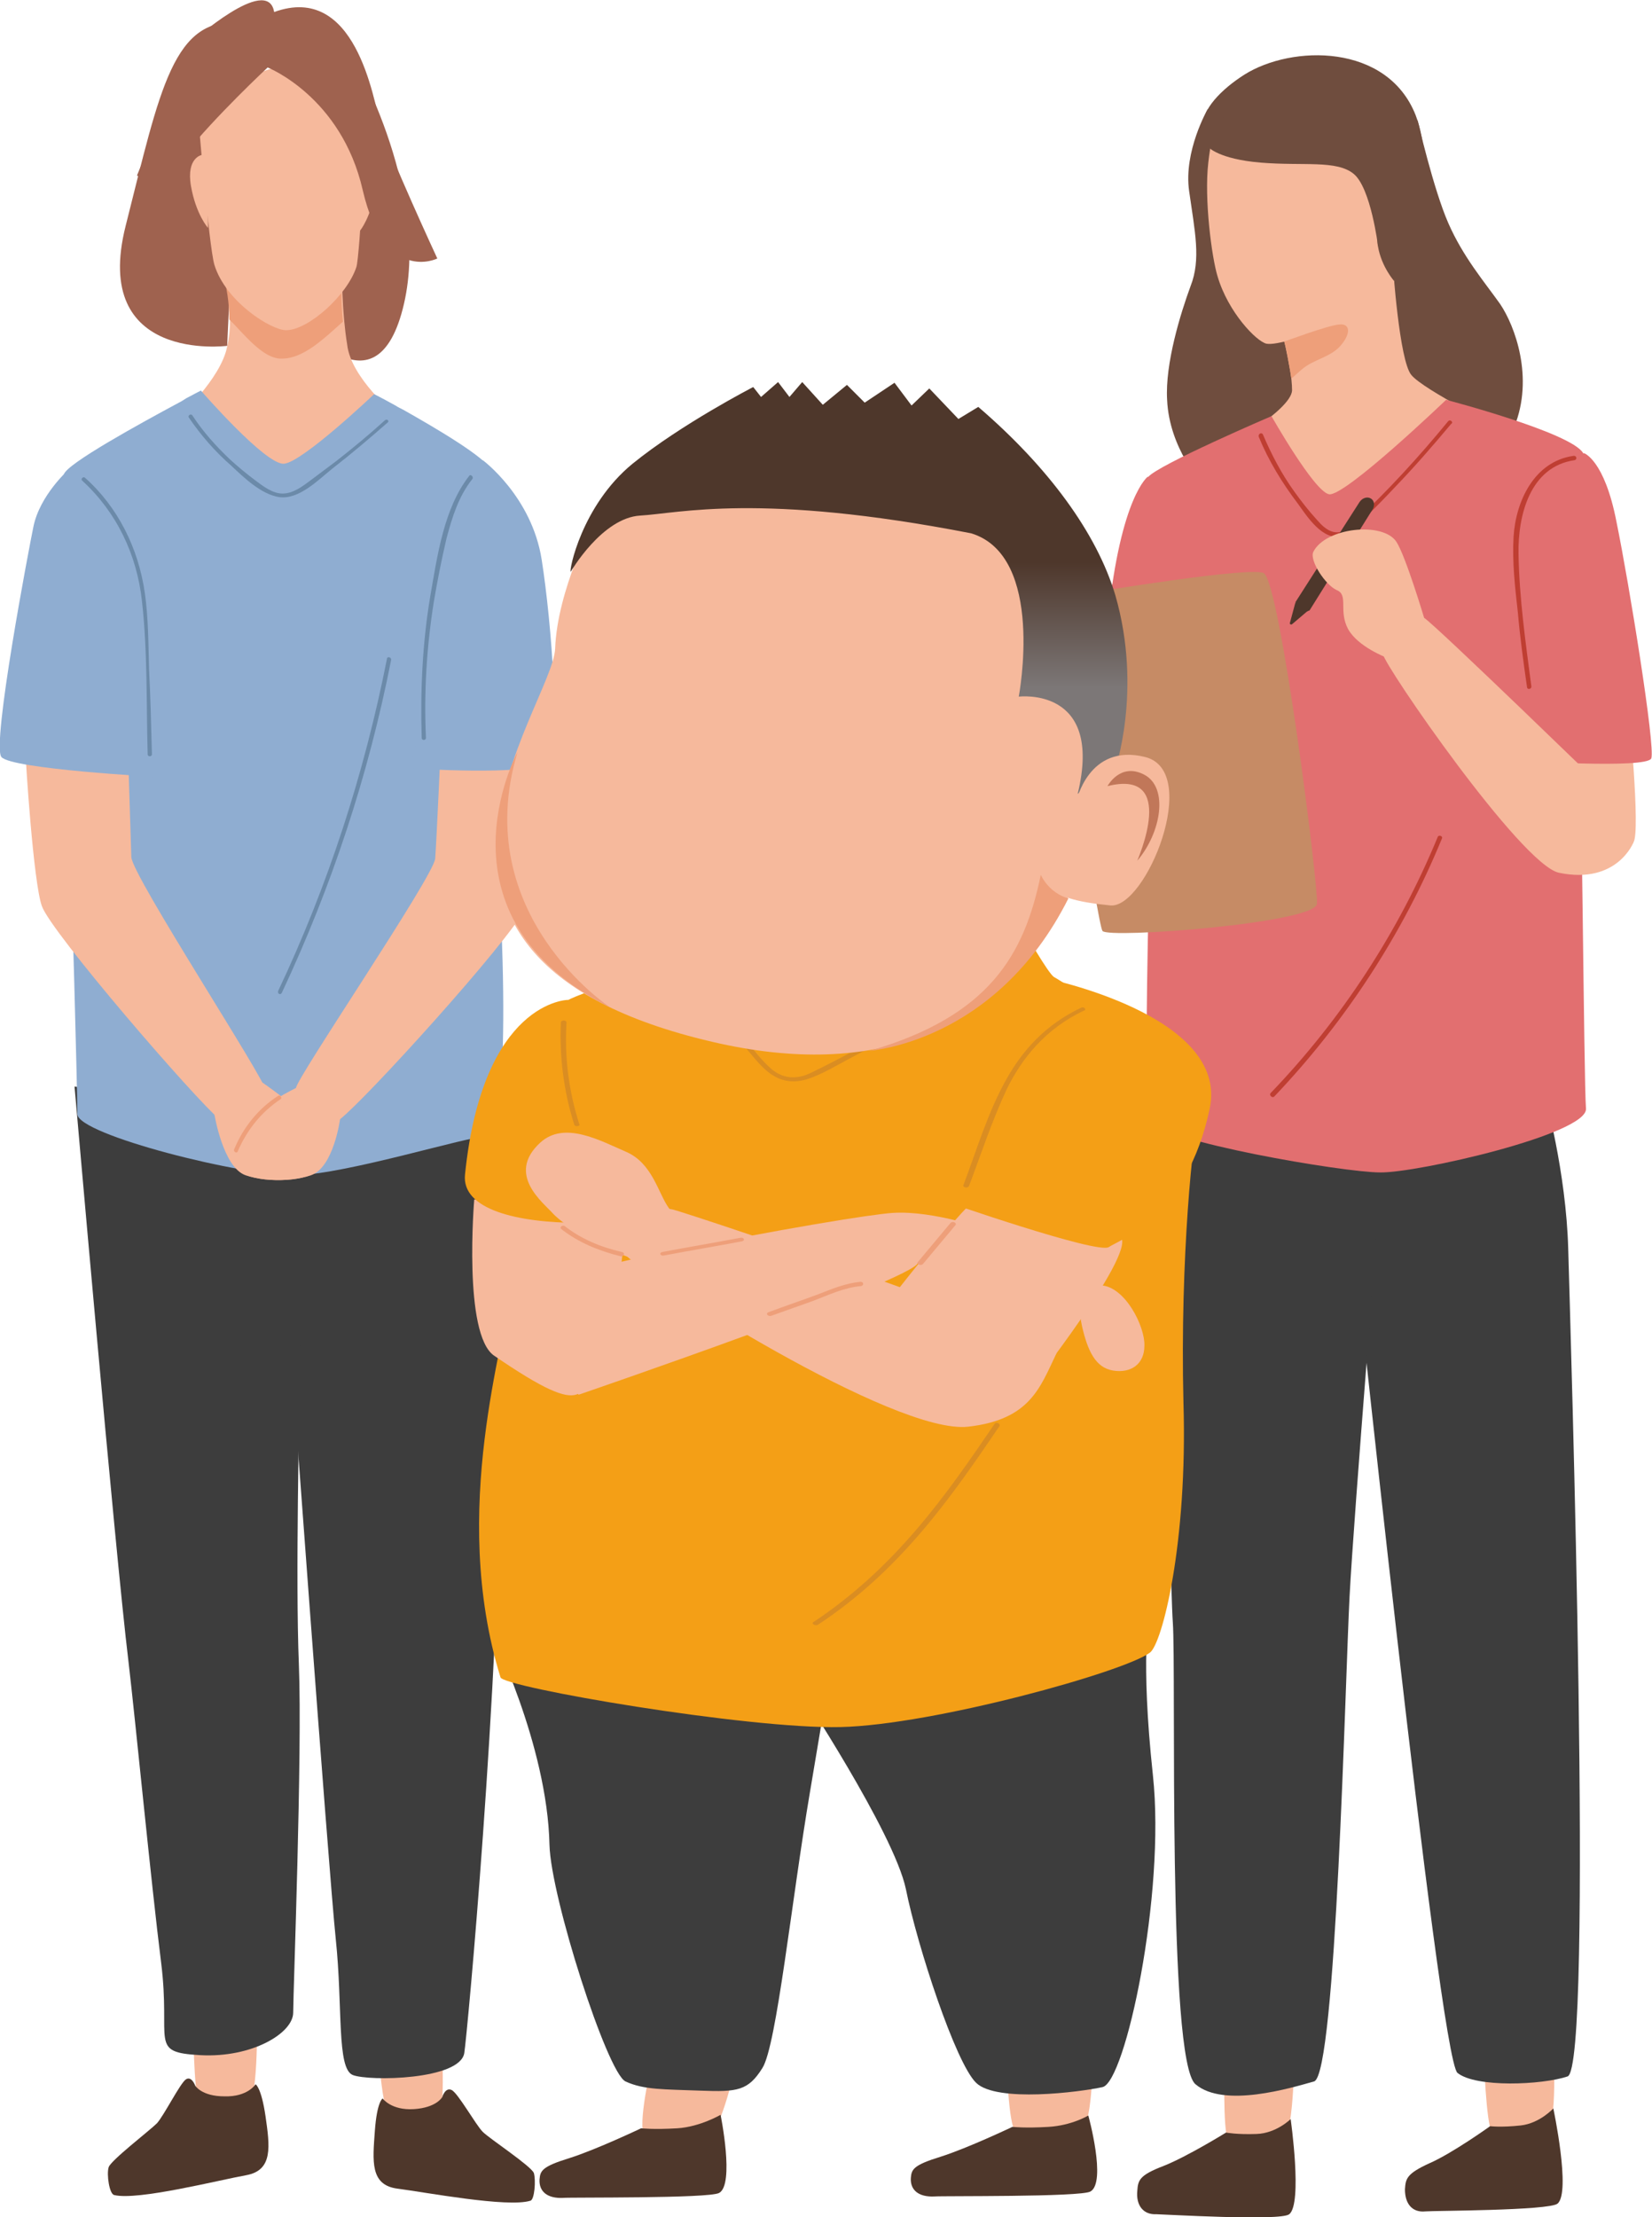 <?xml version="1.0" encoding="utf-8"?>
<!-- Generator: Adobe Illustrator 19.0.0, SVG Export Plug-In . SVG Version: 6.00 Build 0)  -->
<svg version="1.1" id="レイヤー_1" xmlns="http://www.w3.org/2000/svg" xmlns:xlink="http://www.w3.org/1999/xlink" x="0px"
	 y="0px" viewBox="-181 264.7 232.7 312.2" style="enable-background:new -181 264.7 232.7 312.2;" xml:space="preserve">
<style type="text/css">
	.st0{fill:#9F624F;}
	.st1{fill:#F6B99C;}
	.st2{fill:#4E372B;}
	.st3{fill:#3D3D3D;}
	.st4{fill:#EE9F7A;}
	.st5{fill:#8FADD1;}
	.st6{fill:#6B8AA9;}
	.st7{fill:#6F4D3E;}
	.st8{fill:#E26F70;}
	.st9{fill:#C68B65;}
	.st10{fill:#BF3E32;}
	.st11{fill:#F49F16;}
	.st12{fill:#DA8D22;}
	.st13{fill:url(#SVGID_1_);}
	.st14{fill:#C17759;}
</style>
<g>
	<path class="st0" d="M-146.9,267.9c-9.7-1-11.5,9.2-16.4,28.6c-4.9,19.4,14.3,16.9,14.3,16.9"/>
	<path class="st0" d="M-131.8,271.8c0,0,11.5,19.3,7.7,35.7s-14.7,2.4-14.7,2.4"/>
	<g>
		<path class="st1" d="M-118.8,550.9c0,0,0.5,9.9-0.2,11.2c-0.6,1.3-4.8,2.5-6.6,1.6c-1.8-0.9-2.2-12.3-2.2-12.3L-118.8,550.9z"/>
		<path class="st2" d="M-127.1,560.2c0,0,1.2,1.7,4.4,1.5s4-1.7,4-1.7s0.4-1.4,1.3-1c0.9,0.4,3.4,4.9,4.4,5.9s6.8,4.8,7.2,5.8
			c0.3,1,0.1,3.8-0.5,3.9c-3.2,1-14.8-1.2-18.7-1.7c-3.9-0.5-3.5-3.9-3.2-8.1C-127.9,560.6-127.1,560.2-127.1,560.2z"/>
		<path class="st3" d="M-110.2,420.4c0,0,0,26.4-0.2,45.9c-0.3,36.9-4.8,85-5.2,87.5c-0.6,3.8-13.4,4-15.7,3.1
			c-2.3-0.9-1.4-9.6-2.4-19.1s-6.6-86.2-6.6-86.2l1.7-26.1c0,0,5.1-9.6,9.4-8.6C-124.9,417.9-110.2,420.4-110.2,420.4z"/>
		<path class="st1" d="M-153.8,549.5c0,0,0.1,9.9,0.8,11.2c0.7,1.3,4.9,2.2,6.7,1.2c1.7-1,1.5-12.4,1.5-12.4H-153.8z"/>
		<path class="st2" d="M-145,558.2c0,0-1.1,1.8-4.4,1.7c-3.2,0-4.1-1.5-4.1-1.5s-0.5-1.4-1.3-0.9s-3.1,5.1-4.1,6.2
			c-1,1-6.6,5.3-6.8,6.2c-0.3,1,0.1,3.8,0.8,3.9c3.3,0.8,14.7-2.1,18.6-2.8c3.8-0.7,3.3-4.1,2.7-8.3
			C-144.2,558.6-145,558.2-145,558.2z"/>
		<path class="st3" d="M-170.5,417.7c0,0,5.7,65.4,7.6,81c1,8.5,3.2,31.3,4.6,42.4c1.4,11.2-1.8,12.6,5.5,13
			c7.3,0.4,13.1-3.1,13.1-6c0-2.9,1.3-36.5,0.8-49s0.1-35.2,0.1-41.7c0-12.1,3.1-34.1,3.1-34.1L-170.5,417.7z"/>
		<path class="st1" d="M-125.3,323.1l-14.9,13.9l-15.7-13.5c0,0,6-5.4,6.9-10c0.3-1.3,0.4-2.6,0.4-3.8c0-2.7-0.5-4.7-0.5-4.9
			l16.3-0.3c0,0,0,2.3,0.3,5.5c0.1,1,0.2,2,0.4,3.2C-131.6,317.9-125.3,323.1-125.3,323.1z"/>
		<path class="st4" d="M-132.7,310c-2.6,2.3-5.5,5.2-8.6,5.2c-2.7,0.1-5.5-3.7-7.4-5.5c0-2.7-0.5-4.7-0.5-4.9l16.3-0.3
			C-132.9,304.5-133,306.8-132.7,310z"/>
		<path class="st1" d="M-130.8,302.3c-1.3,4-6.8,8.9-9.9,8.9c-2.1,0-8.5-4-10.1-9.2c-0.8-2.7-2.4-22.3-2.4-22.3s7.8-5.2,11.8-5.6
			c3.9-0.4,11.9,4.6,12,5.8C-129.3,281-130.3,300.8-130.8,302.3z"/>
		<path class="st1" d="M-152.5,286.5c0,0-2.3,0.3-1.6,4.4c0.7,4,2.4,5.9,2.4,5.9l-0.1-8.2L-152.5,286.5z"/>
		<path class="st1" d="M-129.8,286.9c0,0,2.3,0.2,1.7,4.3c-0.6,4.1-2.2,6-2.2,6l-0.1-8.2L-129.8,286.9z"/>
		<path class="st5" d="M-112.8,424.8c-1.9-0.2-19.2,5.2-26.5,5.4c-7.3,0.2-30.7-5.7-30.8-8.6c0-2.9-0.8-33.3-1.1-39.3
			c-0.3-6-1.8-47-0.8-50.8c0.4-1.5,10.8-7.2,16.2-10.1c0.4-0.2,0.7-0.4,1-0.6c1.3-0.7,2.1-1.1,2.1-1.1s9.1,10.5,11.7,10.3
			c2.6-0.2,12.7-9.8,12.7-9.8s1.2,0.6,3,1.6c0.3,0.2,0.7,0.4,1.1,0.6c4.6,2.6,11.6,6.7,12.4,8.5c1.2,2.7-1.2,39.5,0.3,48.5
			C-110.6,384.7-108.3,425.2-112.8,424.8z"/>
		<path class="st1" d="M-177.4,370.8c0,0.8,1.1,18.2,2.3,21.5c1.3,3.7,21.6,27.2,25.2,30.2c3.6,3,6.2-3,6.3-4.3
			c0.1-1.3-18.8-30.2-18.9-32.8s-0.5-16.2-0.5-16.2L-177.4,370.8z"/>
		<path class="st1" d="M-104.5,371.3c-0.1,0.8,0.8,15.2-2.4,21.2c-2.7,5.1-22.5,26.9-26.2,29.8c-3.7,2.9-6.1-3.2-6.2-4.4
			c0-1.3,19.4-29.8,19.6-32.3c0.2-2.6,0.8-16.2,0.8-16.2L-104.5,371.3z"/>
		<path class="st5" d="M-171.3,330.8c0,0-4.1,3.6-5,8.1c-0.6,2.9-5.9,30.7-4.5,32.4c1.4,1.7,21.8,2.8,21.8,2.8s-3.8-26.7-3.8-28.5
			C-162.8,344-171.3,330.8-171.3,330.8z"/>
		<path class="st5" d="M-113,329.5c0,0,6.9,5.1,8.3,14s2.8,26.7,0.6,28.6c-2.2,1.9-19.1,0.8-19.1,0.8L-113,329.5z"/>
		<path class="st1" d="M-139.3,417.9c0,0-4.9,2.4-6.5,4.4c-1.6,2.1-3.3,5.2-1.8,7c1.5,1.8,7.2,2,10.4,0.9s4.1-7.9,4.1-7.9
			L-139.3,417.9z"/>
		<path class="st1" d="M-144.1,417.1c0,0,4.7,3.2,6.3,5.2c1.6,2.1,3.3,5.2,1.8,7c-1.5,1.8-7.2,2-10.4,0.9c-3.2-1.1-4.4-8.6-4.4-8.6
			L-144.1,417.1z"/>
		<path class="st6" d="M-126.8,323.9c-2.2,2-4.5,3.9-6.8,5.7c-1.2,0.9-2.4,1.8-3.6,2.7c-1.2,0.9-2.5,1.9-4,1.9c-1.4,0-2.7-1-3.9-1.9
			c-1.2-0.9-2.4-1.9-3.5-2.9c-2-1.9-3.8-3.9-5.3-6.2c-0.2-0.3-0.7,0-0.5,0.3c1.7,2.5,3.7,4.8,6,6.8c1.8,1.7,4.2,4,6.7,4.4
			c2.8,0.4,5.5-2.4,7.5-4c2.7-2.1,5.3-4.3,7.8-6.5C-126.1,324-126.5,323.6-126.8,323.9z"/>
		<path class="st6" d="M-160,359c-0.1-3.6-0.1-7.3-0.6-10.8c-0.9-6.3-3.8-12.1-8.4-16.2c-0.3-0.3-0.7,0.2-0.4,0.4
			c4.8,4.4,7.7,10.4,8.4,17c0.8,7.1,0.6,14.4,0.8,21.5c0,0.4,0.6,0.4,0.6,0C-159.7,366.9-159.8,363-160,359z"/>
		<path class="st6" d="M-114.9,331.7c-3.6,4.6-4.5,11.3-5.5,17c-1.1,6.6-1.4,13.2-1.2,19.9c0,0.4,0.6,0.4,0.6,0
			c-0.3-6.4,0.1-12.8,1.1-19.1c0.5-3,1.1-6,1.8-9c0.8-3,1.7-5.9,3.6-8.3C-114.2,331.9-114.7,331.4-114.9,331.7z"/>
		<path class="st6" d="M-126.5,357.5c-3.2,16.2-8.3,31.9-15.3,46.7c-0.2,0.4,0.3,0.7,0.5,0.3c7-14.9,12.2-30.6,15.4-46.9
			C-125.9,357.2-126.5,357.1-126.5,357.5z"/>
		<path class="st4" d="M-141.8,419c-2.8,1.8-4.9,4.4-6.2,7.5c-0.2,0.4,0.4,0.7,0.5,0.3c1.3-3,3.3-5.5,6-7.3
			C-141.2,419.4-141.5,418.8-141.8,419z"/>
	</g>
	<path class="st0" d="M-143.3,274.2c0,0-7.4,6.9-11.7,12.3s-6.7,2.9-6.7,2.9l7.7-18.8c0,0,10.6-9.5,11.6-4.3
		C-141.4,271.5-143.3,274.2-143.3,274.2z"/>
	<path class="st0" d="M-143.3,274.2c0,0,10.4,4.1,13.4,17.3c3.1,13.3,10.5,9.6,10.5,9.6s-7-15.1-8-18.8c-1-3.7-3.5-20.1-15-15.9
		C-153.9,270.6-143.3,274.2-143.3,274.2z"/>
</g>
<g>
	<path class="st7" d="M-24.9,348.4c0,0,0-1.3,1.3-1.8s3.1-0.9,3.5-1.3s0.7-1.5,1.9-1.6c1.1-0.1,1.6,1.1,2,1.1c0.7,0,3.9,0.1,4.6,0.4
		c0.7,0.3,1.1,1.4,1.1,1.4L-24.9,348.4z"/>
	<g>
		<path class="st1" d="M-8.5,554.8c0,0-0.3,10,0.5,11.3s5.6,2,7.4,0.9c1.9-1.1,1.9-12.7,1.9-12.7L-8.5,554.8z"/>
		<path class="st2" d="M0.8,563.1c0,0-2,2-4.8,2.1c-2.8,0.1-4.3-0.2-4.3-0.2s-5.5,3.4-8.8,4.7c-3.4,1.3-3.6,2-3.7,3.5
			c-0.2,2,0.8,3.4,2.7,3.3c0.8,0,17.5,1,18.7,0C2.5,575,0.8,563.1,0.8,563.1z"/>
		<path class="st1" d="M28,553.9c0,0,0.3,10,1.2,11.2c0.9,1.3,5.7,1.7,7.5,0.4c1.8-1.3,1.1-12.8,1.1-12.8L28,553.9z"/>
		<path class="st2" d="M37.8,561.6c0,0-1.9,2.1-4.6,2.4c-2.8,0.3-4.3,0.1-4.3,0.1s-5.3,3.8-8.5,5.2c-3.3,1.5-3.4,2.2-3.5,3.7
			c0,2,1,3.3,2.9,3.1c0.8-0.1,17.5-0.1,18.6-1.1C40.3,573.4,37.8,561.6,37.8,561.6z"/>
		<path class="st3" d="M9.2,435.2c0,0,12.5,119.3,15.1,121.4c2.6,2.1,11.9,1.7,15.5,0.5c3.7-1.2,0.4-105.5,0.1-116.5
			c-0.3-11-3.3-21.6-3.3-21.6l-30.9-0.4L9.2,435.2z"/>
		<path class="st3" d="M-17.2,420.2c0,0,0.9,65.9,1.4,72.9c0.5,7.1-0.8,61.8,3.2,65.1c4,3.4,13.5,0.5,16.7-0.4
			c3.1-0.9,4.4-56.9,5-68.3c0.6-11.5,4.4-58,4.4-58l2.5-7.3L-17.2,420.2z"/>
		<path class="st7" d="M18.7,281.7c0,0,2.2,9.6,4.3,14.4c2.1,4.8,5.1,8.3,7.3,11.4c2.1,3.1,4.8,10.4,2,17.3c-2.1,5.1-5,7.6-5.1,8
			c-0.1,0.3-38.8,0.1-38.8,0.1s-4.7-5-5-11.9c-0.3-5.1,1.9-12.2,3.3-16c1.5-3.8,0.6-7.7-0.2-13.4c-0.8-5.6,2.6-11.5,2.6-11.5
			s10.9-2.5,11.2-2.5C0.5,277.7,18.7,281.7,18.7,281.7z"/>
		<path class="st1" d="M-7.2,279.3c-2.1,2.8-3,2.9-3.6,8.3c-0.6,5.2,0.5,13.4,1.3,16c1.5,5.1,5.5,9.2,6.9,9.5
			c2.8,0.5,16.1-5.2,17.2-6.6c1.2-1.4,1.6-8.8,1.9-14.4c0.3-5.6,1.1-9.8-3.8-14.8C8.1,272.5-1.8,272.3-7.2,279.3z"/>
		<path class="st1" d="M-8.6,327.8L3,344.3l27.6-19.2c0,0-11.1-5.5-12.8-7.6c-1.7-2-2.6-15.5-2.6-15.5l-16.3,7.1
			c0,0,0.2,0.8,0.6,2.1c0.4,1.4,0.8,3.3,1.1,5c0.3,1.4,0.4,2.7,0.4,3.5C0.8,322.5-8.6,327.8-8.6,327.8z"/>
		<path class="st4" d="M-0.1,312.8c0.4,1.4,0.7,3.4,1,5.2c0.4-0.3,1-0.9,1.5-1.3c1.6-1.4,4.1-1.7,5.5-3.4c1.5-1.8,1.2-3.1-0.3-2.9
			C6.1,310.5-0.1,312.8-0.1,312.8z"/>
		<path class="st7" d="M15.4,304.3c0,0-1.8-2-2.3-4.9c-0.6-2.9,2.5-5.5,1.2-8.8c-1.3-3.3-2.4-2.6-5.3-3.9c-2.9-1.3-6.6-3.8-11.1-4.1
			c-4.5-0.3-8.7,2.9-8.7,2.9s-0.8-0.4-0.8-2.9c-0.1-2.5,2.6-5.3,5.9-7.4c6.7-4.2,20.1-4.4,24.1,5.7c1.5,3.9,1.5,8.8,0.6,12.5
			C18.1,297,15.4,304.3,15.4,304.3z"/>
		<path class="st7" d="M-10.8,285.4c0,0,1.4,1.7,7.4,2.2s10.7-0.4,13.1,1.6c2.4,2,3.4,10.1,3.4,10.1s3.3-1,3.5-1.3
			c0.1-0.3,0.3-9.9,0.3-9.9s-8.7-7.9-10.4-8.2c-1.6-0.2-7.5-2.8-10.1-2c-2.6,0.8-3.2,0.6-4.2,2C-9,281.4-10.8,285.4-10.8,285.4z"/>
		<path class="st8" d="M22.7,321c0,0,17.6,4.6,19.3,7.5s-1.3,24.1-0.7,32.4c0.5,8.3,0.8,56.2,1.1,59.9c0.3,3.6-23.9,9.1-29,9
			c-5.1,0-31-4.4-32.4-7.3c-1.4-2.9,0.7-56.4,0.3-64.1c-0.3-7.7-1.9-24.8-0.6-26.5c1.3-1.7,17.4-8.6,17.4-8.6s6,10.6,8.1,11
			C8.4,334.7,22.7,321,22.7,321z"/>
		<path class="st8" d="M-19.3,331.8c0,0-3.8,2.7-5.6,19.8c-1.3,12.1-1.7,18.5,0.3,19.8c2,1.3,17.1-1.6,17.1-1.6L-19.3,331.8z"/>
		<path class="st9" d="M-31.3,348.8c-1.2,0.2-2,1.3-1.8,2.5c1.6,9,6.7,43.6,7.4,44.5c0.9,1.1,29.8-1.1,30.2-3.8
			c0.3-2-5.2-45.5-7.5-46.6C-4.9,344.5-24.7,347.7-31.3,348.8z"/>
		<path class="st1" d="M48.4,364.4c0,0,1.7,17.3,0.7,18.9c-2.6,4-10.9,4.9-12.8,0.1c-1.9-4.7-1.1-21.8-1.1-21.8L48.4,364.4z"/>
		<path class="st8" d="M42.1,328.5c0,0,2.9,0.9,4.6,9.7c1.8,8.8,5.5,31.7,4.9,33.3c-0.7,1.5-18.8,0.3-18.8,0.3s-4-25.7-4-27.5
			C28.8,342.6,42.1,328.5,42.1,328.5z"/>
		<path class="st10" d="M40.6,328.9c-5.5,0.8-8.1,6.4-8.4,11.4c-0.2,3.5,0.2,7.1,0.6,10.6c0.3,3.5,0.8,7.1,1.3,10.6
			c0.1,0.4,0.7,0.2,0.6-0.2c-0.8-6.1-1.7-12.4-1.8-18.6c-0.1-5.4,1.6-12.3,7.9-13.2C41.2,329.4,41.1,328.8,40.6,328.9z"/>
		<path class="st10" d="M21.5,382.6C16,395.9,8,408.2-2,418.6c-0.3,0.3,0.2,0.8,0.5,0.5c10-10.5,18.1-22.9,23.6-36.3
			C22.3,382.4,21.6,382.2,21.5,382.6z"/>
		<path class="st10" d="M23,324c-4.1,5-8.5,9.8-13.2,14.2c-0.8,0.8-1.7,1.7-3,1.4c-0.9-0.2-1.7-1-2.3-1.7c-1.1-1.2-2.2-2.6-3.2-4
			c-1.8-2.5-3.2-5.2-4.4-8c-0.2-0.4-0.7-0.1-0.6,0.3c1.4,3.4,3.3,6.5,5.5,9.4c1.3,1.8,3.5,5.3,6.2,4.6c1.4-0.4,2.4-1.7,3.3-2.6
			c1.4-1.4,2.8-2.8,4.1-4.2c2.8-2.9,5.4-5.9,8-9C23.8,324.2,23.3,323.7,23,324z"/>
		<path class="st1" d="M45.5,376.3c0,0-24.2-23.5-25.9-24.6c-1.7-1.1-5.9,3.5-5.8,5.1c0.1,1.5,19.5,29.7,24.8,30.8
			c8.2,1.7,10.5-4.3,10.5-4.3L45.5,376.3z"/>
		<path class="st2" d="M12.3,336.5c0.4-0.6,0.3-1.3-0.2-1.6c-0.5-0.3-1.2-0.1-1.6,0.5l-8.9,13.9c0,0,0,0.1-0.1,0.1l0,0v0.1
			c0,0.1-0.1,0.2-0.1,0.3l-0.7,2.6c-0.1,0.2,0.2,0.3,0.3,0.2l2-1.7c0.1-0.1,0.2-0.1,0.3-0.2h0.1l0,0l0.1-0.1L12.3,336.5z"/>
		<path class="st1" d="M19.6,351.7c0,0-2.6-8.7-3.9-10.7c-1.9-2.9-10-2-11.7,1.4c-0.6,1.2,1.7,4.7,3.3,5.4c1.7,0.7,0.2,2.9,1.6,5.5
			c1.4,2.5,5.4,4,5.4,4l4.4-0.6L19.6,351.7z"/>
	</g>
</g>
<g>
	<path class="st1" d="M-89.2,555.1c0,0-2.1,9.2-1,10.2c1.1,1.1,6.7,1.5,8.8,0.5c2.1-1,4.1-10.7,4.1-10.7H-89.2z"/>
	<path class="st2" d="M-79.5,562.5c0,0-2.9,1.7-6.1,1.9c-3.3,0.2-5.1,0-5.1,0s-6.3,3-10.1,4.2c-3.9,1.2-4.1,1.8-4.2,3
		c-0.1,1.7,1.1,2.7,3.3,2.6c1-0.1,20.6,0.1,22-0.7C-77.5,572.3-79.5,562.5-79.5,562.5z"/>
	<path class="st1" d="M-39.2,554.9c0,0,0.2,9.1,1.3,10.1c1.1,1.1,6.7,1.5,8.8,0.5s2-11.1,2-11.1L-39.2,554.9z"/>
	<path class="st2" d="M-27.7,562.6c0,0-2.3,1.4-5.6,1.6s-5.1,0-5.1,0s-6.3,3-10.1,4.2c-3.9,1.2-4.1,1.8-4.2,3
		c-0.1,1.7,1.1,2.7,3.3,2.6c1-0.1,20.6,0.1,22-0.7C-25.1,572-27.7,562.6-27.7,562.6z"/>
	<path class="st3" d="M-68.6,502.3c0,0,13.5,20.4,15.2,28.4c1.6,8,7,24.5,9.9,27.3s14.6,1.3,17.8,0.6c3.2-0.7,8.9-27.1,7.1-43.9
		c-1.8-16.7-0.5-22.8-0.5-22.8L-68.6,502.3z"/>
	<path class="st3" d="M-111.9,494.4c0,0,8,15.9,8.3,30.1c0.2,7.4,8.1,32,10.7,33.3c2.6,1.2,5.4,1.1,10.6,1.3s6.7,0,8.7-3.2
		s4.1-23.6,6.7-38.9c2.6-15.4,2.3-13.9,2.3-13.9L-111.9,494.4z"/>
	<path class="st11" d="M-82.8,399.3c0,0-16.5,5.1-18.3,6.3c-1.7,1.2-8,36.2-8.2,41.3c-0.3,6.4-8.5,30.4-1.2,54
		c0.4,1.4,34.8,7.3,47.9,7c13.1-0.3,40.1-7.8,43.6-10.5c1.7-1.3,5.3-15.3,4.7-35.2c-0.5-20.6,1.4-38.1,2.2-40.9
		c1.5-5.4-19.6-18.6-20.4-19c-0.8-0.4-4.3-6.6-4.3-6.6s-30.5,15.3-32,15.4C-70.4,411.1-82.8,399.3-82.8,399.3z"/>
	<path class="st1" d="M-114.2,433.6c0,0-1.6,19,2.8,22c13.9,9.5,12.1,5.1,15-0.1s3.5-20.1,3.5-20.1L-114.2,433.6z"/>
	<path class="st11" d="M-101,405.5c0,0-12,0.1-14.5,24.6c-0.5,4.9,7.3,6.8,16.2,6.8c22.8-0.1,4.6-21.3,4.6-21.3l-1-6.7L-101,405.5z"
		/>
	<path class="st1" d="M-93.1,437.6c0.9-2.2,4.5-3.4,7.5-2.4c12.1,3.8,54.3,18.4,53.4,20.1c-2.3,4.8-3.7,9.3-12.4,10.3
		c-10.4,1.2-45.2-21.1-48.1-24C-93.8,440.5-93.7,439-93.1,437.6z"/>
	<path class="st1" d="M-56.5,448.9c0.2-0.4,11.7-15.2,14.2-16.4c2.5-1.2,15.4,4.9,18.9,6.2c3.5,1.3-13.3,22.5-13.3,22.5l-16.7-8
		L-56.5,448.9z"/>
	<path class="st1" d="M-80.2,440c0,0-5.1-3.1-6.6-5.2c-1.5-2.1-2.3-6.3-6-7.9c-3.7-1.6-8.7-4.4-12.1-1.3c-4.9,4.5,0.5,8.5,1.8,10
		c1.4,1.5,6.7,5.2,13.4,7C-83,444.4-80.2,440-80.2,440z"/>
	<path class="st1" d="M-41.5,438c0,0-7.9-2.9-13.8-2.5c-2.9,0.2-15,2.1-33.7,5.9c-18.7,3.8-20.3,7.3-20.3,7.3l9.8,12.4
		c0,0,47.6-16.3,47.8-18.6l11.4,7L-41.5,438z"/>
	<path class="st11" d="M-34,402.4c0,0,26.2,5.2,23.4,18.4c-3.2,15.2-12.7,18.5-14.2,19.5c-1.5,1.1-23.6-6.6-23.6-6.6L-34,402.4z"/>
	<path class="st4" d="M-76.7,439c-3.7,0.7-7.3,1.3-11,2c-0.5,0.1-0.3,0.6,0.2,0.5c3.7-0.7,7.3-1.3,11-2
		C-76,439.4-76.2,438.9-76.7,439z"/>
	<path class="st4" d="M-59.8,445.2c-2.1,0.2-4,1-5.8,1.7c-2.4,0.9-4.8,1.7-7.2,2.6c-0.4,0.2,0,0.6,0.4,0.5c2-0.7,3.9-1.4,5.9-2.1
		c2.1-0.8,4.4-1.9,6.8-2.1C-59.3,445.7-59.3,445.2-59.8,445.2z"/>
	<path class="st4" d="M-47.1,436.9c-1.5,1.8-3.1,3.7-4.6,5.5c-0.3,0.3,0.4,0.6,0.7,0.3c1.5-1.8,3.1-3.7,4.6-5.5
		C-46.2,436.9-46.8,436.6-47.1,436.9z"/>
	<path class="st4" d="M-93.4,441c-3.1-0.7-5.8-1.9-8-3.6c-0.3-0.3-0.9,0.1-0.5,0.4c2.3,1.8,5.1,3,8.3,3.8
		C-93.1,441.7-92.9,441.1-93.4,441z"/>
	<path class="st12" d="M-28.7,406.6c-5.1,2.4-8.3,6.1-10.5,10c-2.7,4.8-4.2,10-6.1,15c-0.1,0.3,0.6,0.5,0.8,0.1
		c1.7-4.5,3.2-9.1,5.3-13.6c2.1-4.3,5.4-8.5,10.9-11.1C-27.9,406.9-28.3,406.4-28.7,406.6z"/>
	<path class="st12" d="M-99.4,423c-1.5-4.7-2.1-9.5-1.8-14.3c0-0.4-0.8-0.4-0.8,0c-0.2,4.9,0.4,9.7,1.9,14.4
		C-100,423.4-99.2,423.3-99.4,423z"/>
	<path class="st12" d="M-38.2,399.6c-7.1,4.5-19.4,11.6-27.2,15.5c-0.9,0.4-1.8,1-2.9,1.2c-1.9,0.4-3.4-0.4-4.4-1.4
		c-1.3-1.2-2.3-2.6-3.4-3.9c-2.3-2.8-4.4-5.7-6.3-8.7c-0.2-0.3-0.9,0-0.7,0.3c2.3,3.5,4.8,6.9,7.6,10.2c1.8,2.1,3.9,5.1,8.1,3.9
		c2.2-0.7,4.1-1.9,6-2.9c2.1-1.1,4.1-2.2,6.1-3.3c4.4-2.4,13.6-7.9,17.7-10.5C-37.3,399.7-37.9,399.3-38.2,399.6z"/>
	<path class="st12" d="M-40.9,465.2c-6.8,10-13.9,20.2-25.5,27.9c-0.4,0.2,0.2,0.6,0.6,0.4c11.7-7.7,18.8-18,25.6-28
		C-40.1,465.1-40.7,464.9-40.9,465.2z"/>
	<path class="st1" d="M-25.9,445.7c-2.1-0.2-3.5,2.2-2.7,5.7s1.9,5.9,4.4,6.3c2.5,0.4,4.4-0.9,4.4-3.5
		C-19.7,451.5-22.5,445.9-25.9,445.7z"/>
</g>
<path class="st1" d="M-97.4,338.1c0,0-5.1,9.7-5.4,17.9s-28.9,43.5,22.1,55.4c47.3,11.1,59-31.9,55.5-54.4S-63.8,316.6-97.4,338.1z"
	/>
<linearGradient id="SVGID_1_" gradientUnits="userSpaceOnUse" x1="-61.412" y1="479.734" x2="-61.412" y2="497.385" gradientTransform="matrix(1 0 0 -1 0 841.27)">
	<stop  offset="0" style="stop-color:#7C7777"/>
	<stop  offset="1" style="stop-color:#4E372B"/>
</linearGradient>
<path class="st13" d="M-65.1,321.7l3.4-2.8l2.5,2.5l4.2-2.8l2.4,3.2l2.5-2.4l4.1,4.3l2.8-1.7c9.9,8.5,16.7,17.8,19.3,26.5
	C-20,362-24,373.3-24,373.3s-2.7,0.9-5.2,3.2c3.7-15.2-8.3-13.7-8.3-13.7s3.8-19.8-6.7-23c-29.8-5.8-41.2-2.8-46.6-2.5
	c-5.4,0.3-9.8,7.9-9.8,7.9c-0.3,0,1.5-9.3,8.7-15.2c6.9-5.6,17-10.8,17-10.8l1.1,1.4l2.4-2.1l1.6,2.1l1.8-2.1L-65.1,321.7z"/>
<path class="st1" d="M-29.4,377.6c0,0,1.7-8.3,9.7-6.3s0.1,21.4-4.9,20.9s-7.2-1.2-8.9-2.8C-35,387.8-29.4,377.6-29.4,377.6z"/>
<path class="st4" d="M-30.5,391.2c0,0-2.5-0.5-3.9-3.3c-2.3,11.2-7.2,19.9-24.2,24.8C-58.6,412.6-40.8,411.7-30.5,391.2z"/>
<path class="st4" d="M-95,406.6c0,0-20-13.1-13.1-36C-108.1,370.6-120.7,393.8-95,406.6z"/>
<path class="st14" d="M-25,375.4c0,0,1.8-3.4,5.2-1.6c3.4,1.8,2.4,8.1-1,12.1C-20.8,385.8-15,372.9-25,375.4z"/>
</svg>
